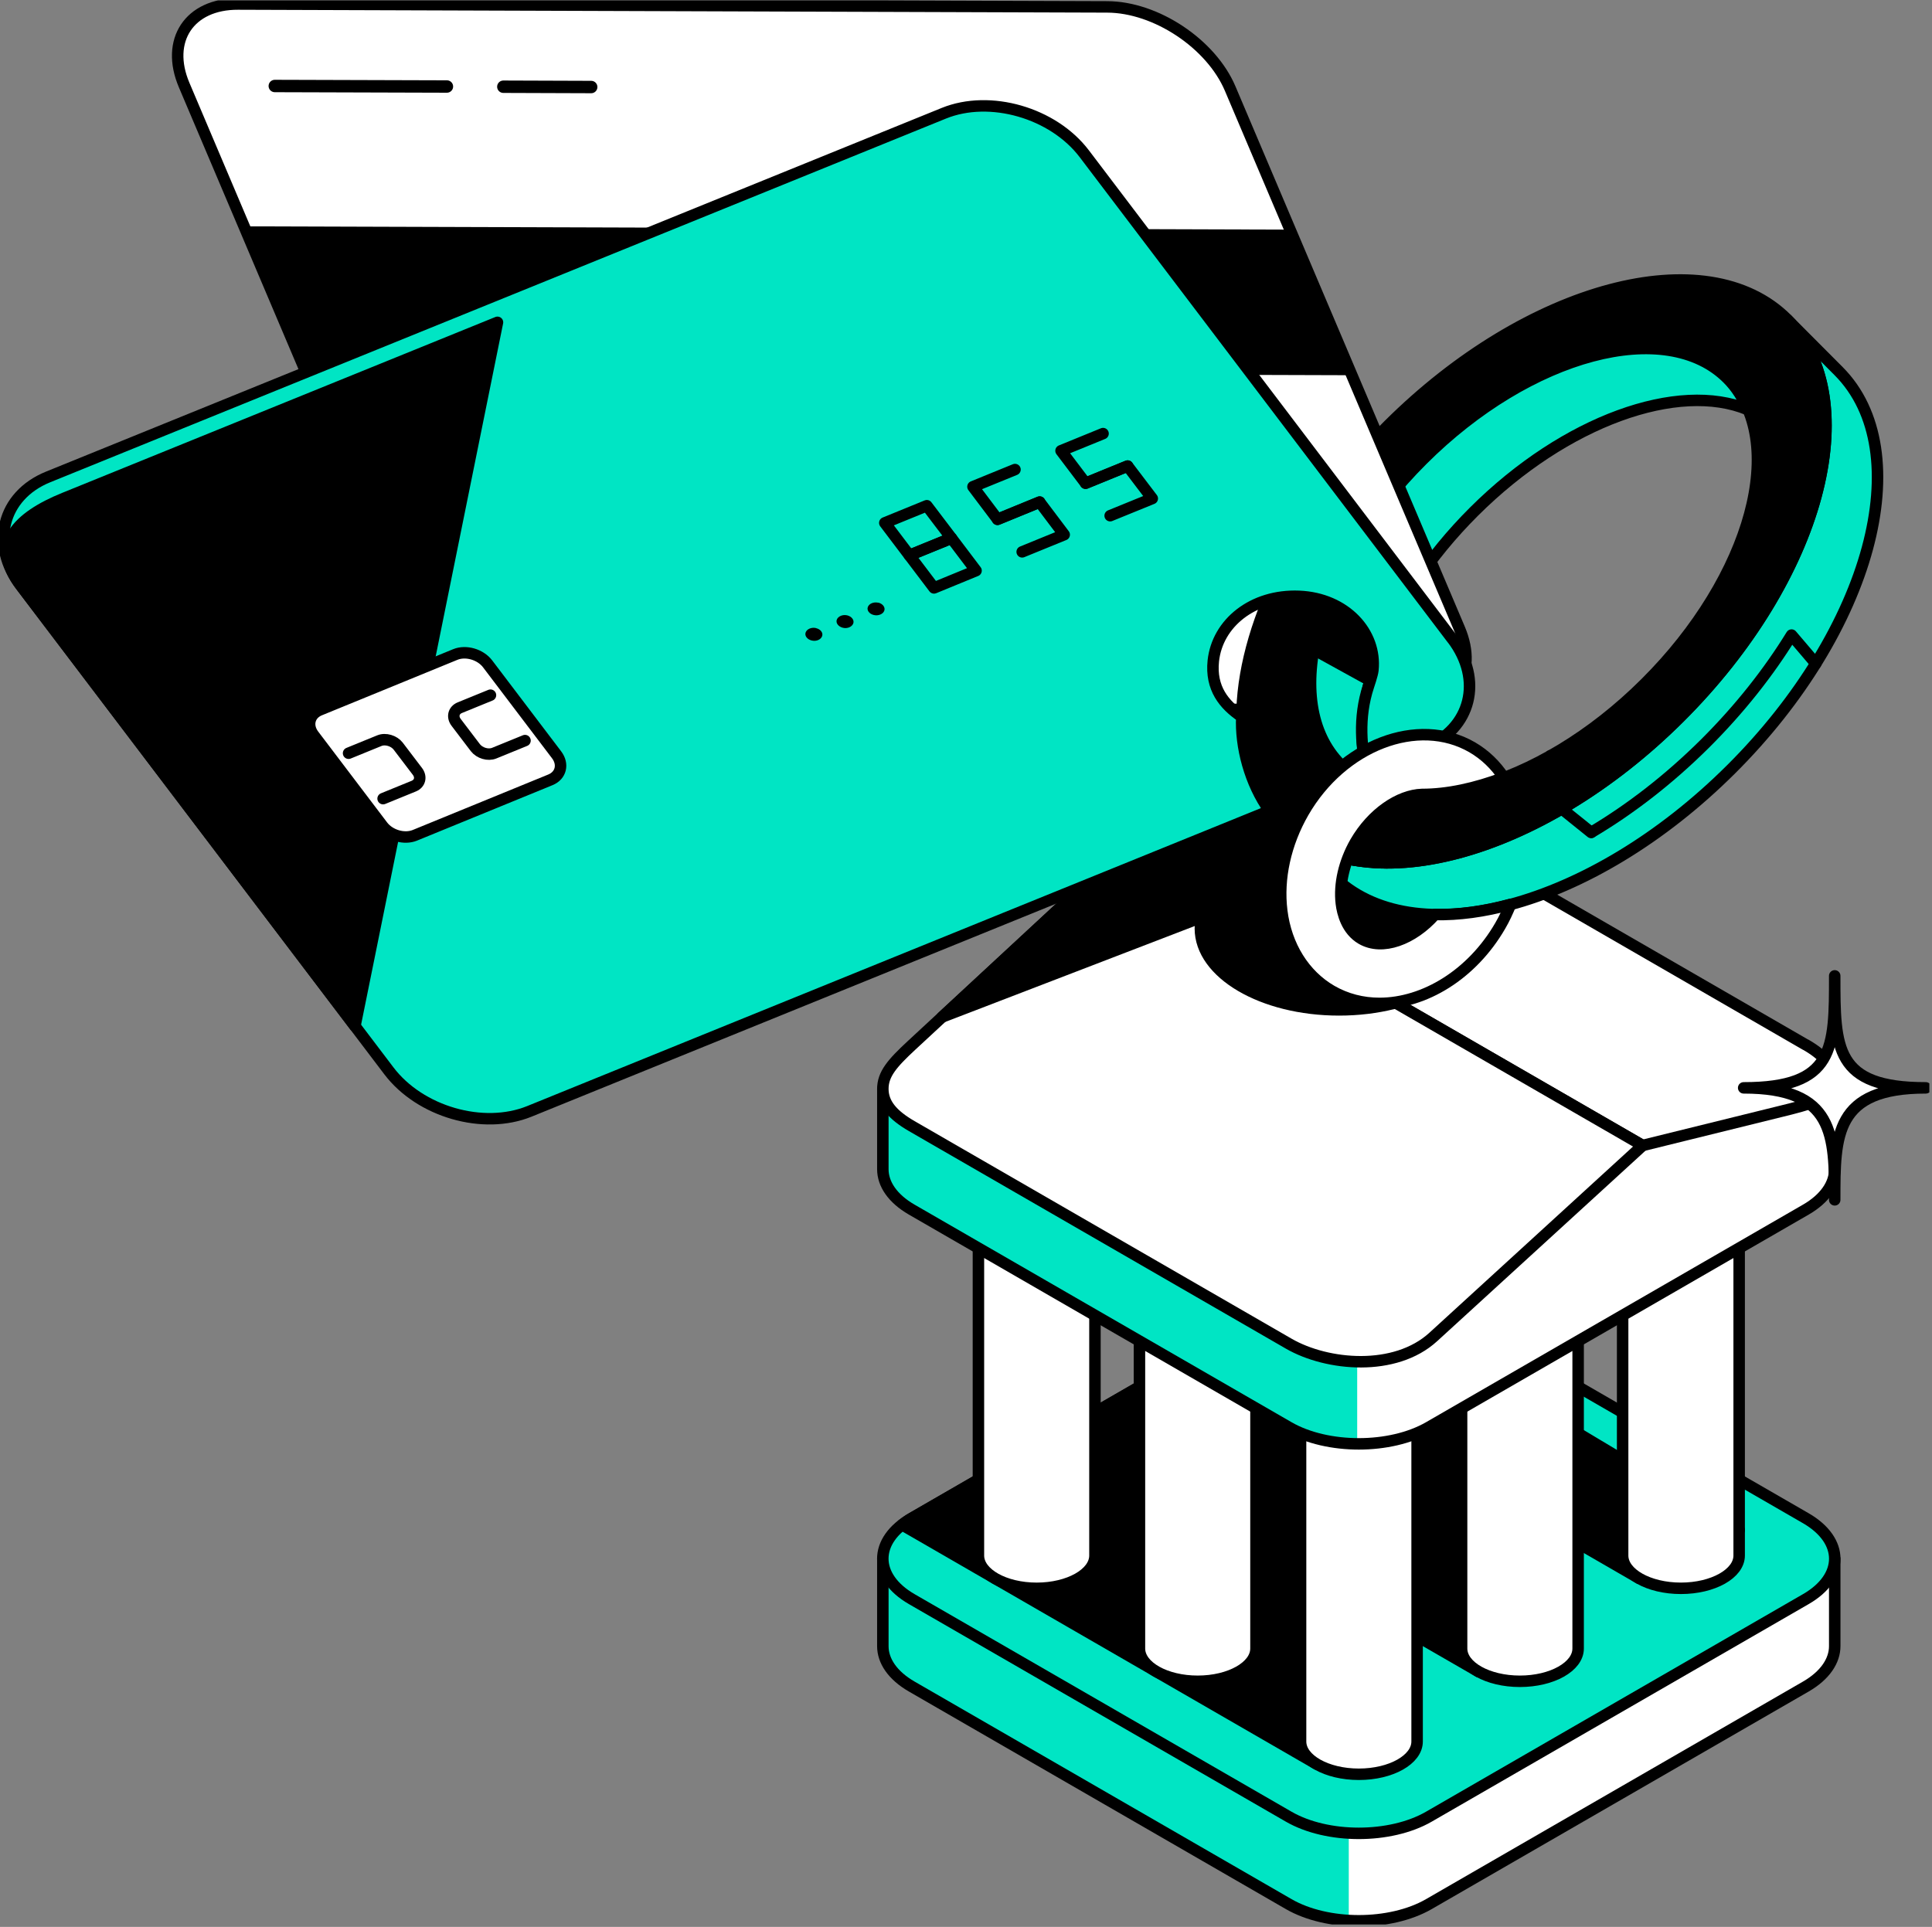<svg width="409" height="408" viewBox="0 0 409 408" fill="none" xmlns="http://www.w3.org/2000/svg">
<rect x="0" y="0" width="409" height="408" fill="#808080" stroke="none"/>
<g clip-path="url(#clip0_6534_18041)">
<path d="M186.896 348.553C186.896 351.664 188.941 354.753 193.009 357.103L272.827 403.179C280.985 407.877 294.32 407.877 302.478 403.179L382.295 357.103C386.363 354.753 388.408 351.642 388.408 348.553V330.04H186.896V348.553Z" fill="white"/>
<path d="M186.896 348.554C186.896 351.664 188.941 354.754 193.009 357.103L272.827 403.179C276.373 405.224 280.876 406.312 285.531 406.594V380.837L210.696 330.019H186.918V348.532L186.896 348.554Z" fill="#00E5C4"/>
<path d="M186.896 348.553C186.896 351.664 188.941 354.753 193.009 357.103L272.827 403.179C280.985 407.877 294.32 407.877 302.478 403.179L382.295 357.103C386.363 354.753 388.408 351.642 388.408 348.553V330.04H186.896V348.553Z" stroke="black" stroke-width="2.428" stroke-linecap="round" stroke-linejoin="round"/>
<path d="M193.009 321.47C184.851 326.168 184.851 333.87 193.009 338.59L272.826 384.666C280.984 389.365 294.32 389.365 302.477 384.666L382.295 338.59C390.452 333.891 390.452 326.19 382.295 321.47L302.477 275.394C294.32 270.695 280.984 270.695 272.826 275.394L193.009 321.47Z" fill="#00E5C4" stroke="black" stroke-width="2.428" stroke-linecap="round" stroke-linejoin="round"/>
<path d="M272.825 275.394L193.008 321.47C192.246 321.905 191.593 322.384 190.984 322.862L278.698 373.507L298.256 345.443L313.049 353.971L327.798 323.102L346.964 334.175L368.196 323.95L282.136 272.348C278.742 272.892 275.5 273.871 272.846 275.394H272.825Z" fill="black" stroke="black" stroke-width="2.428" stroke-linecap="round" stroke-linejoin="round"/>
<path d="M207.129 255.228V329.367C207.129 333.196 212.655 336.307 219.464 336.307C226.273 336.307 231.798 333.196 231.798 329.367V255.228H207.151H207.129Z" fill="white" stroke="black" stroke-width="2.428" stroke-linecap="round" stroke-linejoin="round"/>
<path d="M241.219 274.914V349.053C241.219 352.882 246.744 355.993 253.554 355.993C260.363 355.993 265.888 352.882 265.888 349.053V274.914H241.241H241.219Z" fill="white" stroke="black" stroke-width="2.428" stroke-linecap="round" stroke-linejoin="round"/>
<path d="M275.328 294.602V368.741C275.328 372.57 280.854 375.681 287.663 375.681C294.472 375.681 299.998 372.57 299.998 368.741V294.602H275.35H275.328Z" fill="white" stroke="black" stroke-width="2.428" stroke-linecap="round" stroke-linejoin="round"/>
<path d="M368.177 255.228V329.367C368.177 333.196 362.652 336.306 355.843 336.306C349.033 336.306 343.508 333.196 343.508 329.367V255.228H368.156H368.177Z" fill="white" stroke="black" stroke-width="2.428" stroke-linecap="round" stroke-linejoin="round"/>
<path d="M334.088 274.914V349.053C334.088 352.882 328.562 355.993 321.753 355.993C314.944 355.993 309.418 352.882 309.418 349.053V274.914H334.066H334.088Z" fill="white" stroke="black" stroke-width="2.428" stroke-linecap="round" stroke-linejoin="round"/>
<path d="M364.456 228.709L302.478 192.923C294.32 188.224 280.985 188.224 272.827 192.923L208.02 230.341L186.896 230.558V247.57C186.896 250.681 188.941 253.77 193.009 256.12L272.827 302.196C280.985 306.895 294.32 306.895 302.478 302.196L382.295 256.12C386.363 253.77 388.408 250.659 388.408 247.57V228.47L364.456 228.709Z" fill="white"/>
<path d="M186.897 230.557V247.569C186.897 250.68 188.942 253.769 193.01 256.118L272.827 302.194C276.83 304.5 282.051 305.653 287.315 305.697V278.961L207.52 230.318L186.875 230.535L186.897 230.557Z" fill="#00E5C4"/>
<path d="M364.456 228.709L302.478 192.923C294.32 188.224 280.985 188.224 272.827 192.923L208.02 230.341L186.896 230.558V247.57C186.896 250.681 188.941 253.77 193.009 256.12L272.827 302.196C280.985 306.894 294.32 306.894 302.478 302.196L382.295 256.12C386.363 253.77 388.408 250.659 388.408 247.57V228.47L364.456 228.709V228.709Z" stroke="black" stroke-width="2.428" stroke-linecap="round" stroke-linejoin="round"/>
<path d="M382.274 221.225L303.066 175.475C294.973 170.798 278.94 169.297 267.454 172.147L238.281 179.347L347.728 242.544L376.901 235.343C382.644 233.929 388.387 232.646 388.387 228.447C388.387 226.163 386.32 223.531 382.274 221.203V221.225Z" fill="white" stroke="black" stroke-width="2.428" stroke-linecap="round" stroke-linejoin="round"/>
<path d="M193.009 221.312C188.854 225.162 186.896 227.447 186.896 230.557C186.896 233.668 188.941 236.083 193.009 238.433L272.827 284.508C280.985 289.207 295.342 290.491 303.435 283.073L347.749 242.544L238.302 179.347L193.009 221.312Z" fill="white" stroke="black" stroke-width="2.428" stroke-linecap="round" stroke-linejoin="round"/>
<path d="M283.484 213.828C299.704 213.828 312.852 206.114 312.852 196.598C312.852 187.083 299.704 179.369 283.484 179.369C267.264 179.369 254.115 187.083 254.115 196.598C254.115 206.114 267.264 213.828 283.484 213.828Z" fill="black" stroke="black" stroke-width="2.428" stroke-linecap="round" stroke-linejoin="round"/>
<path d="M199.469 215.33L289.859 180.566L267.451 172.147L238.3 179.348L199.469 215.33Z" fill="black" stroke="black" stroke-width="2.428" stroke-linecap="round" stroke-linejoin="round"/>
<path d="M389.232 78.581L378.311 67.617C395.323 84.716 385.142 122.46 355.534 151.937C325.926 181.415 288.139 191.465 271.127 174.366L282.048 185.331C299.06 202.43 336.869 192.379 366.455 162.902C396.063 133.424 406.244 95.659 389.232 78.581Z" fill="#00E5C4" stroke="black" stroke-width="2.428" stroke-linecap="round" stroke-linejoin="round"/>
<path d="M336.912 176.216C345.157 171.321 353.337 165.012 360.994 157.398C368.304 150.11 374.439 142.322 379.268 134.469L384.402 140.495" stroke="black" stroke-width="2.428" stroke-linecap="round" stroke-linejoin="round"/>
<path d="M378.334 67.618C361.322 50.519 323.512 60.569 293.926 90.046C264.318 119.524 254.137 157.289 271.149 174.367C288.161 191.466 325.971 181.415 355.557 151.938C385.164 122.461 395.346 84.695 378.334 67.618ZM348.312 144.672C325.666 167.231 296.754 174.911 283.745 161.836C270.714 148.762 278.524 119.872 301.17 97.334C323.817 74.775 352.729 67.095 365.738 80.17C378.769 93.244 370.959 122.134 348.312 144.672Z" fill="black" stroke="black" stroke-width="2.428" stroke-linecap="round" stroke-linejoin="round"/>
<path d="M283.724 161.836C285.616 163.728 287.857 165.186 290.359 166.23C284.224 151.546 292.665 127.616 312.07 108.298C331.431 89.023 355.339 80.626 370.024 86.739C369.001 84.281 367.609 82.04 365.738 80.169C352.707 67.095 323.795 74.774 301.171 97.334C278.524 119.893 270.736 148.761 283.745 161.836H283.724Z" fill="#00E5C4" stroke="black" stroke-width="2.428" stroke-linecap="round" stroke-linejoin="round"/>
<path d="M289.704 145.302L277.869 138.776L263.533 143.801C263.533 143.801 264.643 135.708 267.949 128.138L286.093 126.136L292.249 136.97L289.704 145.28V145.302Z" fill="black"/>
<path d="M328.232 160.009L330.625 171.256L336.847 176.259" stroke="black" stroke-width="2.428" stroke-linecap="round" stroke-linejoin="round"/>
<path d="M301.039 168.211L293.664 182.699C293.664 182.699 287.072 182.547 283.461 181.459L292.968 167.145C292.968 167.145 297.71 168.363 301.039 168.211Z" fill="black" stroke="black" stroke-width="2.428" stroke-linecap="round" stroke-linejoin="round"/>
<path d="M388.405 254.052C388.405 240.282 388.405 230.34 369.131 230.34C388.405 230.34 388.405 222.03 388.405 206.628C388.405 222.008 388.405 230.34 407.68 230.34C388.405 230.34 388.405 240.282 388.405 254.052Z" fill="white" stroke="black" stroke-width="2.428" stroke-linecap="round" stroke-linejoin="round"/>
<path d="M308.98 133.161L260.424 18.754C256.4 9.27 244.696 1.481 234.384 1.46L50.385 0.851C40.095 0.807 34.961 8.552 38.986 18.015L87.52 132.421C91.544 141.906 103.248 149.695 113.56 149.716L262.948 150.217C263.274 140.732 266.428 130.028 272.085 119.238L293.426 134.662C291.011 140.057 289.445 145.344 288.792 150.304H297.581C307.871 150.369 313.005 142.646 308.98 133.161Z" fill="white" stroke="black" stroke-width="2.428" stroke-linecap="round" stroke-linejoin="round"/>
<path d="M64.742 78.752L51.668 47.925L273.107 48.622L286.181 79.448L64.742 78.752Z" fill="black"/>
<path d="M58.172 18.209L94.611 18.318" stroke="black" stroke-width="2.626" stroke-linecap="round" stroke-linejoin="round"/>
<path d="M106.555 18.362L125.155 18.427" stroke="black" stroke-width="2.626" stroke-linecap="round" stroke-linejoin="round"/>
<path d="M307.457 135.295L229.554 32.57C222.963 23.869 209.584 20.018 199.816 23.977L10.183 100.988C0.415 104.947 -2.174 115.324 4.418 124.004L82.32 226.729C88.912 235.431 102.291 239.281 112.059 235.322L268.778 171.668C264.557 165.795 262.578 157.985 262.882 151.763C259.141 149.24 256.247 145.737 256.856 139.929C257.705 131.988 265.145 125.875 275 126.267C284.854 126.658 291.468 133.968 290.641 141.908C290.554 142.8 289.706 145.28 289.706 145.28C287.465 152.024 288.226 158.768 289.379 163.336L301.692 158.289C311.438 154.287 314.049 143.953 307.457 135.273V135.295Z" fill="#00E5C4" stroke="black" stroke-width="2.428" stroke-linecap="round" stroke-linejoin="round"/>
<path d="M105.316 68.249L13.599 105.492C3.831 109.451 -2.173 115.325 4.419 124.005L75.142 217.267L105.316 68.249Z" fill="black" stroke="black" stroke-width="2.428" stroke-linecap="round" stroke-linejoin="round"/>
<path d="M303.778 193.641C299.057 198.97 292.618 201.32 288.245 198.796C285.091 196.969 284.199 193.314 283.96 191.313C283.46 187.223 284.547 182.502 286.94 178.325C290.464 172.234 296.164 168.362 301.037 168.21C306.389 168.21 312.284 166.948 318.375 164.642C316.657 162.031 314.416 159.834 311.653 158.224C300.167 151.589 284.156 157.767 275.932 171.973C272.125 178.586 270.494 186.005 271.342 192.857C272.256 200.276 276.107 206.432 281.871 209.782C285.004 211.588 288.463 212.458 292.031 212.458C301.516 212.458 311.61 206.367 317.592 196.033C318.462 194.554 319.159 193.01 319.789 191.487C314.177 193.01 308.782 193.749 303.756 193.641H303.778Z" fill="white" stroke="black" stroke-width="2.428" stroke-linecap="round" stroke-linejoin="round"/>
<path d="M87.824 176.867C85.583 177.781 82.516 176.889 80.993 174.888L66.396 155.635C64.873 153.633 65.46 151.241 67.701 150.327L96.395 138.579C98.636 137.666 101.703 138.558 103.226 140.559L117.823 159.812C119.346 161.813 118.759 164.206 116.518 165.12L87.824 176.867Z" fill="white" stroke="black" stroke-width="2.428" stroke-linecap="round" stroke-linejoin="round"/>
<path d="M73.791 159.486L80.296 156.832C81.601 156.288 83.406 156.832 84.298 157.985L88.367 163.336C89.258 164.511 88.91 165.903 87.605 166.447L81.1 169.101" stroke="black" stroke-width="2.428" stroke-linecap="round" stroke-linejoin="round"/>
<path d="M111.143 156.81L104.638 159.464C103.333 160.008 101.527 159.464 100.636 158.311L96.567 152.959C95.675 151.785 96.024 150.392 97.329 149.849L103.833 147.195" stroke="black" stroke-width="2.428" stroke-linecap="round" stroke-linejoin="round"/>
<path d="M229.816 102.315L238.714 98.682L243.935 105.557L235.016 109.19" stroke="black" stroke-width="2.428" stroke-linecap="round" stroke-linejoin="round"/>
<path d="M238.714 98.682L229.817 102.315L224.617 95.441L233.515 91.808" stroke="black" stroke-width="2.428" stroke-linecap="round" stroke-linejoin="round"/>
<path d="M211.172 109.972L220.091 106.317L225.291 113.213L216.393 116.846" stroke="black" stroke-width="2.428" stroke-linecap="round" stroke-linejoin="round"/>
<path d="M220.093 106.295L211.174 109.95L205.975 103.054L214.872 99.421" stroke="black" stroke-width="2.428" stroke-linecap="round" stroke-linejoin="round"/>
<path d="M206.628 120.827L197.731 124.482L192.51 117.585L201.429 113.952L206.628 120.827V120.827Z" stroke="black" stroke-width="2.428" stroke-linecap="round" stroke-linejoin="round"/>
<path d="M201.427 113.952L192.508 117.585L187.309 110.711L196.206 107.078L201.427 113.952V113.952Z" stroke="black" stroke-width="2.428" stroke-linecap="round" stroke-linejoin="round"/>
<path d="M172.755 132.987C171.798 132.769 170.819 133.183 170.558 133.9C170.297 134.618 170.862 135.38 171.841 135.619C172.82 135.858 173.777 135.423 174.038 134.705C174.299 133.987 173.712 133.226 172.777 133.009L172.755 132.987Z" fill="black"/>
<path d="M179.347 130.29C178.39 130.073 177.411 130.486 177.15 131.204C176.889 131.922 177.476 132.683 178.434 132.923C179.391 133.162 180.37 132.727 180.631 132.009C180.892 131.291 180.304 130.53 179.347 130.29Z" fill="black"/>
<path d="M185.916 127.615C184.958 127.397 183.979 127.811 183.718 128.529C183.457 129.247 184.045 130.008 185.002 130.225C185.959 130.443 186.938 130.03 187.199 129.312C187.46 128.594 186.873 127.832 185.937 127.593L185.916 127.615Z" fill="black"/>
</g>
<defs>
<clipPath id="clip0_6534_18041">
<rect width="408.44" height="407.396" fill="white" transform="translate(0 0.092)"/>
</clipPath>
</defs>
</svg>
